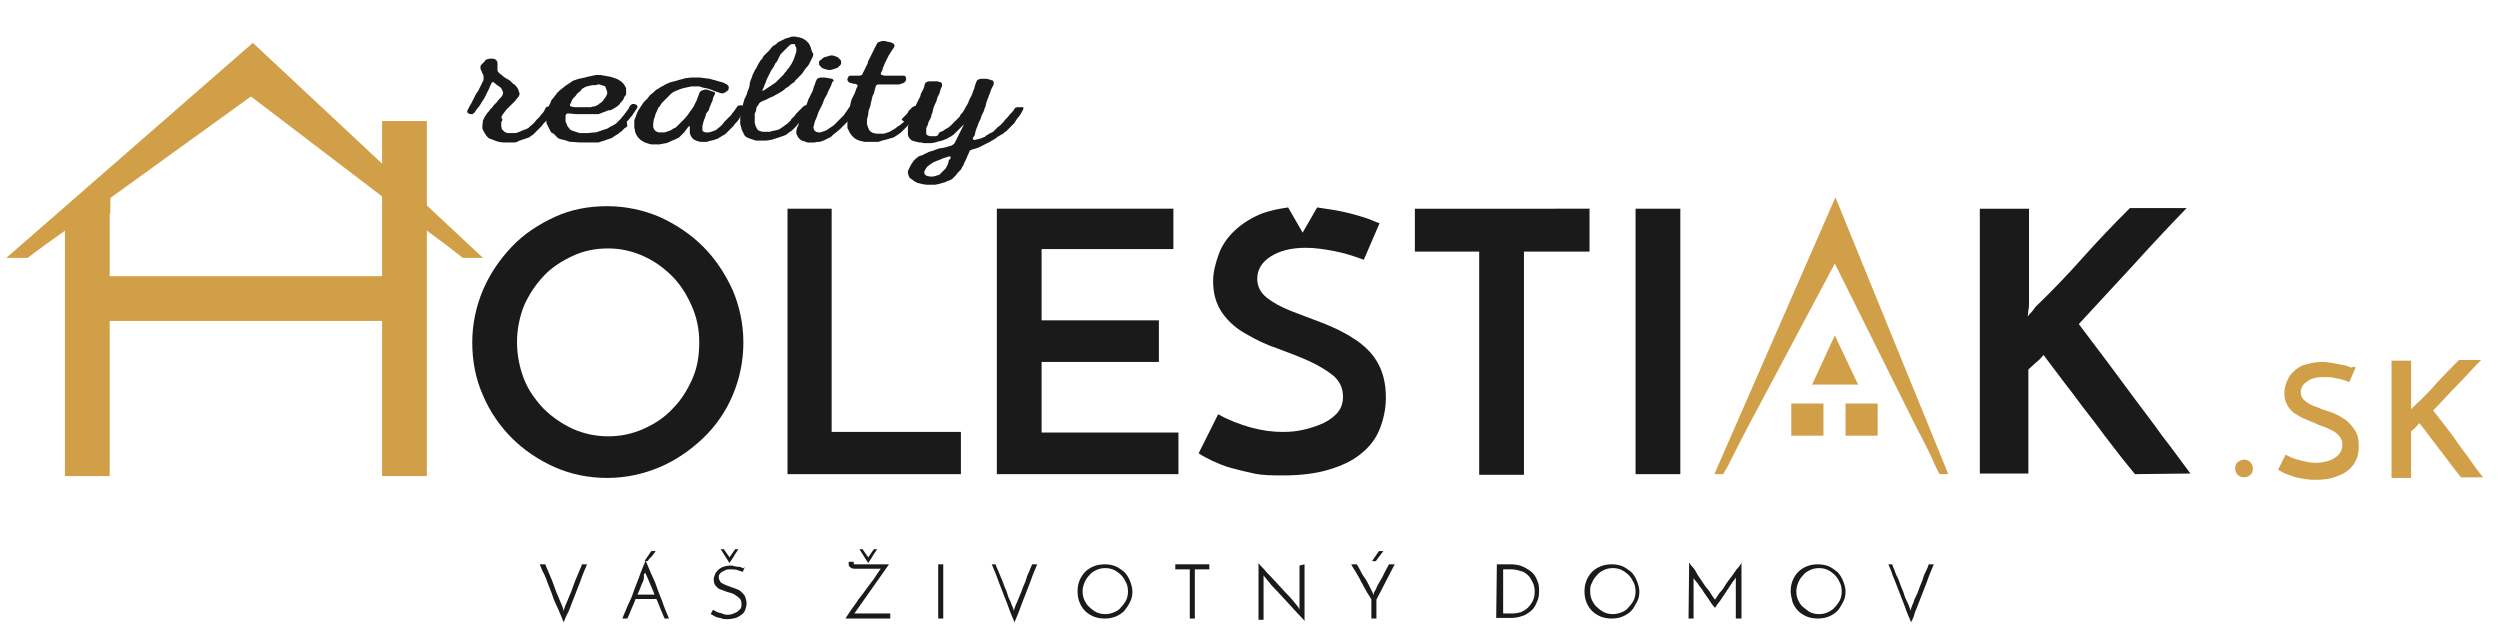 <?xml version="1.0" encoding="utf-8"?>
<!-- Generator: Adobe Illustrator 25.3.1, SVG Export Plug-In . SVG Version: 6.00 Build 0)  -->
<svg version="1.1" id="Layer_1" xmlns="http://www.w3.org/2000/svg" xmlns:xlink="http://www.w3.org/1999/xlink" x="0px" y="0px"
	 viewBox="0 0 396.5 101" style="enable-background:new 0 0 396.5 101;" xml:space="preserve">
<style type="text/css">
	.st0{display:none;}
	.st1{display:inline;fill:#FFFFFF;}
	.st2{fill:#1A1A1A;}
	.st3{fill:#D19F47;}
	.st4{enable-background:new    ;}
</style>
<g>
	<g class="st0">
		<path class="st1" d="M64.7,27.2c-1.1-3.5-0.7-10.5,4.6-8.6c1.4,0.5,3.3,2.4,4.5,0.7c1.1-1.6-0.8-3.6-1.1-5.2
			c-0.2-1-0.2-1.7,0.6-2.3c0.4-0.3,0.7,0.1,1-0.6c0.2-0.4-0.2-0.9-0.3-1.3c-0.3-0.8-0.9-1.5-0.6-2.4c0.3-0.8,1-1,1.8-1.3
			c0.5-0.6-0.2-1.7-0.5-1.3s-1.4,0.9-1.8,1c-0.9,0.3-1,1-0.9,1.9c0.1,0.7,1.3,1.9,1.1,2.6c-0.3,1.1-1.8,0.4-2.4,0.7
			c-2.3,1.1,1,3.6,1.3,4.9c0.7,2.8-3.1-0.6-3.8-0.9c-1.6-0.7-3.6-0.1-4.9,1.1c-1.2,1.2-0.8,4-0.7,5.5C62.7,25.5,65.3,29,64.7,27.2z"
			/>
		<path class="st1" d="M75.7,8.6"/>
	</g>
	<g>
		<g>
			<path class="st2" d="M86.5,89.5c0.1,0.3,0.2,0.6,0.4,1s0.3,0.8,0.5,1.2s0.3,0.8,0.5,1.3s0.3,0.9,0.5,1.3s0.3,0.8,0.5,1.2
				s0.3,0.7,0.4,1l0.1,0.4l0.1-0.4c0.1-0.3,0.2-0.6,0.4-1s0.3-0.8,0.5-1.2s0.3-0.8,0.5-1.3s0.3-0.9,0.5-1.3s0.3-0.8,0.5-1.2
				s0.3-0.7,0.4-1h0.8c-0.1,0.3-0.3,0.7-0.5,1.2s-0.4,1-0.6,1.6s-0.5,1.2-0.7,1.8s-0.5,1.2-0.7,1.8c-0.2,0.6-0.4,1.1-0.7,1.6
				c-0.2,0.5-0.4,0.9-0.5,1.2c-0.1-0.3-0.3-0.7-0.5-1.2s-0.4-1-0.7-1.6s-0.5-1.2-0.7-1.8s-0.5-1.2-0.7-1.8s-0.4-1.1-0.7-1.6
				c-0.2-0.5-0.4-0.9-0.5-1.2H86.5z"/>
			<path class="st2" d="M105.4,98.1c-0.2-0.4-0.3-0.8-0.6-1.4c-0.2-0.5-0.4-1.1-0.7-1.7h-3.3c-0.2,0.6-0.5,1.2-0.7,1.7
				s-0.4,1-0.6,1.4h-0.8c0.1-0.3,0.3-0.7,0.5-1.2s0.4-1,0.7-1.6s0.5-1.2,0.7-1.8c0.2-0.6,0.5-1.2,0.7-1.8s0.4-1.1,0.6-1.6
				s0.4-0.9,0.5-1.2c0.1,0.3,0.3,0.7,0.5,1.2s0.4,1,0.7,1.6s0.5,1.2,0.7,1.8c0.2,0.6,0.5,1.2,0.7,1.8c0.2,0.6,0.4,1.1,0.6,1.6
				s0.4,0.9,0.5,1.2H105.4z M101.8,92.6c-0.2,0.5-0.4,1.1-0.7,1.7h2.7c-0.2-0.6-0.5-1.2-0.7-1.7s-0.4-1-0.6-1.4c0,0,0-0.1-0.1-0.2
				s0-0.2-0.1-0.2c0,0.1,0,0.1-0.1,0.2s0,0.1-0.1,0.2C102.2,91.6,102.1,92.1,101.8,92.6z M102.7,89c0.2-0.3,0.4-0.5,0.7-0.8
				c0.2-0.3,0.4-0.5,0.6-0.8h-0.7l-1.1,1.6C102.2,89,102.7,89,102.7,89z"/>
			<path class="st2" d="M118.1,90l-0.3,0.7c-0.3-0.1-0.6-0.2-0.9-0.3c-0.3-0.1-0.7-0.1-1-0.1s-0.6,0-0.8,0.1s-0.4,0.2-0.6,0.3
				s-0.3,0.3-0.4,0.4s-0.1,0.3-0.1,0.5s0.1,0.4,0.2,0.6s0.3,0.3,0.5,0.4s0.4,0.2,0.7,0.3s0.5,0.2,0.8,0.3c0.3,0.1,0.6,0.2,0.8,0.3
				c0.3,0.1,0.5,0.3,0.7,0.5s0.4,0.4,0.5,0.7c0.1,0.3,0.2,0.6,0.2,1s-0.1,0.7-0.2,1s-0.3,0.6-0.6,0.8c-0.3,0.2-0.6,0.4-0.9,0.5
				c-0.4,0.1-0.8,0.2-1.3,0.2c-0.3,0-0.7,0-0.9-0.1s-0.5-0.1-0.8-0.2s-0.4-0.2-0.6-0.3s-0.3-0.2-0.4-0.2l0.4-0.7
				c0.1,0.1,0.3,0.2,0.5,0.3s0.4,0.2,0.6,0.2c0.2,0.1,0.4,0.1,0.6,0.2s0.4,0.1,0.6,0.1s0.4,0,0.7-0.1s0.5-0.2,0.7-0.3
				s0.4-0.3,0.6-0.5s0.2-0.5,0.2-0.8c0-0.4-0.1-0.7-0.3-0.9s-0.5-0.4-0.8-0.6s-0.7-0.3-1.1-0.4s-0.7-0.3-1.1-0.4s-0.6-0.4-0.8-0.6
				s-0.3-0.6-0.3-1c0-0.3,0.1-0.6,0.2-0.8c0.1-0.3,0.3-0.5,0.5-0.7s0.5-0.4,0.8-0.5s0.7-0.2,1.1-0.2c0.2,0,0.4,0,0.7,0.1
				s0.5,0.1,0.7,0.1s0.4,0.1,0.6,0.2S118,89.9,118.1,90z M114.3,87.1h0.5l0.9,1.3l0.9-1.3h0.5c-0.2,0.4-0.5,0.7-0.7,1.1
				s-0.5,0.7-0.7,1.1L114.3,87.1z"/>
			<path class="st2" d="M135.6,89.5h5.4l-5.5,7.8h5.7v0.8h-7.1c0.2-0.3,0.4-0.7,0.7-1.1s0.6-0.9,1-1.4c0.3-0.5,0.7-1,1.1-1.5
				s0.7-1,1.1-1.5s0.7-0.9,1-1.4c0.3-0.4,0.5-0.8,0.7-1h-4.2c-0.3,0-0.5-0.1-0.6-0.2c-0.2-0.1-0.3-0.3-0.3-0.5v-0.4h0.8v0.2
				c0,0.1,0,0.2,0.1,0.2C135.4,89.5,135.5,89.5,135.6,89.5z M136.3,87.1h0.5l0.9,1.3l0.9-1.3h0.5c-0.2,0.4-0.5,0.7-0.7,1.1
				s-0.5,0.7-0.7,1.1L136.3,87.1z"/>
			<path class="st2" d="M148.8,89.5h0.8v8.6h-0.8V89.5z"/>
			<path class="st2" d="M157.9,89.5c0.1,0.3,0.2,0.6,0.4,1s0.3,0.8,0.5,1.2s0.3,0.8,0.5,1.3c0.2,0.4,0.4,0.9,0.5,1.3
				s0.3,0.8,0.5,1.2c0.1,0.4,0.3,0.7,0.4,1l0.1,0.4l0.1-0.4c0.1-0.3,0.2-0.6,0.4-1s0.3-0.8,0.5-1.2s0.3-0.8,0.5-1.3
				c0.2-0.4,0.4-0.9,0.5-1.3s0.3-0.8,0.5-1.2c0.1-0.4,0.3-0.7,0.4-1h0.8c-0.1,0.3-0.3,0.7-0.5,1.2s-0.4,1-0.6,1.6s-0.5,1.2-0.7,1.8
				s-0.5,1.2-0.7,1.8c-0.2,0.6-0.4,1.1-0.6,1.6s-0.4,0.9-0.5,1.2c-0.1-0.3-0.3-0.7-0.5-1.2s-0.4-1-0.6-1.6s-0.5-1.2-0.7-1.8
				s-0.5-1.2-0.7-1.8s-0.4-1.1-0.6-1.6s-0.4-0.9-0.5-1.2H157.9z"/>
			<path class="st2" d="M170.9,93.8c0-0.6,0.1-1.2,0.3-1.7s0.5-1,0.9-1.4s0.9-0.7,1.4-0.9c0.5-0.2,1.1-0.3,1.7-0.3
				c0.6,0,1.2,0.1,1.7,0.3c0.5,0.2,1,0.6,1.4,0.9c0.4,0.4,0.7,0.9,0.9,1.4s0.4,1.1,0.4,1.7s-0.1,1.2-0.4,1.7c-0.2,0.5-0.6,1-0.9,1.4
				c-0.4,0.4-0.9,0.7-1.4,0.9s-1.1,0.3-1.7,0.3c-0.6,0-1.2-0.1-1.7-0.3c-0.5-0.2-1-0.5-1.4-0.9s-0.7-0.9-0.9-1.4
				S170.9,94.4,170.9,93.8z M171.7,93.8c0,0.5,0.1,1,0.3,1.4s0.4,0.8,0.8,1.1c0.3,0.3,0.7,0.6,1.1,0.8c0.4,0.2,0.9,0.3,1.4,0.3
				s0.9-0.1,1.4-0.3s0.8-0.4,1.1-0.8c0.3-0.3,0.6-0.7,0.8-1.1s0.3-0.9,0.3-1.4s-0.1-1-0.3-1.4s-0.4-0.8-0.8-1.2
				c-0.3-0.3-0.7-0.6-1.1-0.8c-0.4-0.2-0.9-0.3-1.4-0.3s-1,0.1-1.4,0.3s-0.8,0.4-1.1,0.8c-0.3,0.3-0.6,0.7-0.8,1.2
				S171.7,93.3,171.7,93.8z"/>
			<path class="st2" d="M191.8,89.5v0.8h-2.3v7.8h-0.8v-7.8h-2.3v-0.8H191.8z"/>
			<path class="st2" d="M206.9,89.5v9c-0.2-0.3-0.5-0.6-0.9-1s-0.7-0.8-1.1-1.2c-0.4-0.4-0.8-0.9-1.2-1.3s-0.8-0.9-1.2-1.3
				s-0.8-0.8-1.1-1.2s-0.6-0.7-0.8-1l-0.1-0.1c0,0-0.1-0.1-0.1-0.2v0.4v6.7h-0.8v-9c0.2,0.3,0.5,0.6,0.9,1c0.3,0.4,0.7,0.8,1.1,1.2
				c0.4,0.4,0.8,0.9,1.2,1.3s0.8,0.9,1.2,1.3s0.8,0.8,1.1,1.2s0.6,0.7,0.8,1c0,0,0.1,0.1,0.1,0.2c0.1,0.1,0.1,0.1,0.1,0.2v-0.4v-6.6
				L206.9,89.5L206.9,89.5z"/>
			<path class="st2" d="M218.3,95.1v3h-0.8v-3c-0.1-0.2-0.2-0.4-0.4-0.7s-0.4-0.6-0.6-1c-0.2-0.4-0.4-0.7-0.6-1.1s-0.4-0.8-0.6-1.1
				c-0.2-0.4-0.4-0.7-0.6-1s-0.3-0.5-0.4-0.7h0.9c0.1,0.2,0.3,0.5,0.5,0.9s0.4,0.8,0.7,1.2s0.5,0.8,0.7,1.2s0.4,0.8,0.6,1.2l0.1,0.4
				l0.1-0.4c0.2-0.3,0.4-0.7,0.6-1.2c0.2-0.4,0.5-0.8,0.7-1.2s0.4-0.8,0.6-1.2c0.2-0.4,0.4-0.7,0.5-0.9h0.9L218.3,95.1z M217.6,89
				l1.1-1.6h0.7c-0.2,0.3-0.4,0.5-0.6,0.8s-0.4,0.5-0.6,0.8C218.2,89,217.6,89,217.6,89z"/>
			<path class="st2" d="M237.4,89.5h2c0.9,0,1.6,0.1,2.2,0.4c0.6,0.3,1.1,0.6,1.5,1s0.6,0.9,0.8,1.4s0.2,1,0.2,1.5
				c0,0.7-0.1,1.2-0.4,1.8c-0.2,0.5-0.5,1-0.9,1.3s-0.9,0.7-1.4,0.8c-0.5,0.2-1.1,0.3-1.7,0.3h-2.4L237.4,89.5L237.4,89.5z
				 M239.8,97.3c0.5,0,1-0.1,1.4-0.2c0.4-0.2,0.8-0.4,1.1-0.7c0.3-0.3,0.6-0.7,0.8-1.1s0.3-0.9,0.3-1.5c0-0.5-0.1-1-0.3-1.4
				s-0.4-0.8-0.7-1.1s-0.7-0.6-1.1-0.7s-0.9-0.3-1.5-0.3h-1.4v7C238.2,97.3,239.8,97.3,239.8,97.3z"/>
			<path class="st2" d="M251.3,93.8c0-0.6,0.1-1.2,0.3-1.7s0.5-1,0.9-1.4s0.9-0.7,1.4-0.9c0.5-0.2,1.1-0.3,1.7-0.3s1.2,0.1,1.7,0.3
				c0.5,0.2,1,0.6,1.4,0.9c0.4,0.4,0.7,0.9,0.9,1.4s0.4,1.1,0.4,1.7s-0.1,1.2-0.4,1.7s-0.5,1-0.9,1.4s-0.9,0.7-1.4,0.9
				s-1.1,0.3-1.7,0.3c-0.6,0-1.2-0.1-1.7-0.3c-0.5-0.2-1-0.5-1.4-0.9s-0.7-0.9-0.9-1.4C251.4,95,251.3,94.4,251.3,93.8z M252.2,93.8
				c0,0.5,0.1,1,0.3,1.4s0.4,0.8,0.8,1.1c0.3,0.3,0.7,0.6,1.1,0.8c0.4,0.2,0.9,0.3,1.4,0.3c0.5,0,0.9-0.1,1.4-0.3s0.8-0.4,1.1-0.8
				c0.3-0.3,0.6-0.7,0.8-1.1s0.3-0.9,0.3-1.4s-0.1-1-0.3-1.4s-0.4-0.8-0.8-1.2c-0.3-0.3-0.7-0.6-1.1-0.8c-0.4-0.2-0.9-0.3-1.4-0.3
				s-1,0.1-1.4,0.3s-0.8,0.4-1.1,0.8c-0.3,0.3-0.6,0.7-0.8,1.2C252.2,92.9,252.2,93.3,252.2,93.8z"/>
			<path class="st2" d="M267.9,89.2c0.1,0.2,0.3,0.5,0.6,0.8s0.5,0.7,0.7,1.1c0.3,0.4,0.5,0.8,0.8,1.2s0.5,0.8,0.8,1.1
				s0.5,0.7,0.7,1s0.4,0.6,0.5,0.7c0.1-0.1,0.2-0.3,0.4-0.6s0.4-0.6,0.7-0.9s0.5-0.8,0.8-1.2s0.6-0.8,0.9-1.2s0.5-0.8,0.8-1.1
				s0.5-0.6,0.6-0.9v8.9h-0.9V92c0-0.1,0-0.2,0-0.2v-0.2c-0.1,0.2-0.3,0.4-0.5,0.7c-0.2,0.3-0.4,0.6-0.6,0.9s-0.4,0.6-0.6,0.9
				s-0.4,0.6-0.6,0.9s-0.4,0.6-0.6,0.8c-0.2,0.3-0.3,0.5-0.4,0.6c-0.1-0.1-0.3-0.3-0.5-0.6c-0.2-0.3-0.4-0.6-0.6-0.9s-0.5-0.7-0.7-1
				c-0.2-0.4-0.5-0.7-0.7-1s-0.4-0.6-0.6-0.8s-0.3-0.4-0.3-0.5c0,0.1,0,0.1,0,0.2s0,0.2,0,0.2v6.1h-0.8L267.9,89.2L267.9,89.2z"/>
			<path class="st2" d="M284,93.8c0-0.6,0.1-1.2,0.3-1.7s0.5-1,0.9-1.4s0.9-0.7,1.4-0.9c0.5-0.2,1.1-0.3,1.7-0.3s1.2,0.1,1.7,0.3
				c0.5,0.2,1,0.6,1.4,0.9c0.4,0.4,0.7,0.9,0.9,1.4s0.4,1.1,0.4,1.7s-0.1,1.2-0.4,1.7s-0.5,1-0.9,1.4s-0.9,0.7-1.4,0.9
				s-1.1,0.3-1.7,0.3s-1.2-0.1-1.7-0.3c-0.5-0.2-1-0.5-1.4-0.9s-0.7-0.9-0.9-1.4C284.2,95,284,94.4,284,93.8z M284.9,93.8
				c0,0.5,0.1,1,0.3,1.4s0.4,0.8,0.8,1.1s0.7,0.6,1.1,0.8c0.4,0.2,0.9,0.3,1.4,0.3s1-0.1,1.4-0.3s0.8-0.4,1.1-0.8
				c0.3-0.3,0.6-0.7,0.8-1.1s0.3-0.9,0.3-1.4s-0.1-1-0.3-1.4s-0.4-0.8-0.8-1.2c-0.3-0.3-0.7-0.6-1.1-0.8c-0.4-0.2-0.9-0.3-1.4-0.3
				s-1,0.1-1.4,0.3c-0.4,0.2-0.8,0.4-1.1,0.8c-0.3,0.3-0.6,0.7-0.8,1.2S284.9,93.3,284.9,93.8z"/>
			<path class="st2" d="M300.1,89.5c0.1,0.3,0.2,0.6,0.4,1c0.1,0.4,0.3,0.8,0.5,1.2s0.3,0.8,0.5,1.3s0.4,0.9,0.5,1.3
				s0.3,0.8,0.5,1.2s0.3,0.7,0.4,1l0.1,0.4l0.1-0.4c0.1-0.3,0.2-0.6,0.4-1c0.1-0.4,0.3-0.8,0.5-1.2s0.3-0.8,0.5-1.3s0.4-0.9,0.5-1.3
				s0.3-0.8,0.5-1.2s0.3-0.7,0.4-1h0.8c-0.1,0.3-0.3,0.7-0.5,1.2s-0.4,1-0.6,1.6s-0.5,1.2-0.7,1.8s-0.5,1.2-0.7,1.8
				c-0.2,0.6-0.5,1.1-0.6,1.6s-0.4,0.9-0.5,1.2c-0.1-0.3-0.3-0.7-0.5-1.2s-0.4-1-0.6-1.6s-0.5-1.2-0.7-1.8s-0.5-1.2-0.7-1.8
				s-0.5-1.1-0.6-1.6c-0.2-0.5-0.4-0.9-0.5-1.2H300.1z"/>
		</g>
		<g>
			<g>
				<g>
					<path class="st2" d="M76.5,11.6l-0.3-0.7v-0.2v-0.2l0.1-0.2l0.2-0.2l0.2-0.2l0.2-0.2L77,9.5l0.3-0.1l0.3-0.1h0.3h0.3l0.3,0.1
						l0.2,0.1l0.1,0.2l0.1,0.2v0.7l0,0.4v0.2l0.1,0.2l0.2,0.2l0.2,0.2l0.2,0.1l0.2,0.2l0.4,0.3l0.2,0.1l0.5,0.3l0.2,0.2l0.1,0.1
						l0.2,0.2l0.2,0.1l0.2,0.2l0.3,0.4l0.1,0.2l0.1,0.3l0.1,0.3V15l-0.1,0.2l-0.1,0.2L82,15.6L81.7,16l-0.2,0.2l-0.2,0.2l-0.2,0.2
						l-0.2,0.2L80.7,17l-0.2,0.2l-0.2,0.2l-0.6,0.8l-0.1,0.2l-0.1,0.2l0.2,0.4l-0.1,0.2l-0.1,0.2v0.2V20l0.1,0.5l0.2,0.2l0.2,0.2
						l0.2,0.1l0.3,0.1h0.3h0.7h0.3l0.3-0.1l0.3-0.1l0.2-0.1l0.5-0.2l0.3-0.1l0.2-0.1l0.2-0.1l0.2-0.2l0.6-0.5l0.5-0.6l0.2-0.2
						l0.2-0.2l0.2-0.2l0.1-0.2L86,18l0.1-0.1l0.2-0.3l0.1-0.2l0.1-0.2l0.1-0.2l0.3-0.1l0.5,0.1l0.6,0v0.3l-0.1,0.2l-0.3,0.4
						l-0.1,0.2l-0.2,0.2L87,18.7l-0.3,0.4l-0.2,0.2l-0.1,0.1l-0.2,0.2L85.9,20l-0.4,0.4l-0.3,0.3L84.9,21l-0.4,0.4l-0.2,0.1
						l-0.4,0.3l-0.3,0.1L83.3,22l-0.6,0.2l-0.3,0.1L82,22.5l-0.3,0.1h-0.3h-0.3h-0.8h-0.5l-0.7-0.1l-0.3-0.1l-0.3-0.1L78,22.1
						L77.7,22l-0.2-0.1l-0.2-0.2l-0.2-0.2L77,21.3L76.8,21l-0.1-0.2l-0.1-0.2l-0.1-0.2v-0.2V20l0.1-0.9l0.1-0.2l0.1-0.2l0.1-0.2
						l0.2-0.3l0.2-0.3l0.2-0.2l0.2-0.3l0.2-0.2l0.2-0.2l0.2-0.3l0.3-0.3l0.2-0.2l0.3-0.4l0.4-0.4l0.2-0.3l0.1-0.4l-0.1-0.3L79.5,14
						l-0.2-0.2l-0.6-0.4l-0.2-0.2L78.2,13L78,13.1l-0.1,0.2l-0.1,0.2l-0.1,0.2L77.6,14l-0.1,0.2l-0.1,0.2L77.1,15L77,15.2l-0.1,0.2
						l-0.1,0.2l-0.2,0.3l-0.2,0.3l-0.1,0.2l-0.2,0.3L75.9,17l-0.2,0.2l-0.2,0.3l-0.2,0.3L75.1,18l-0.2,0.1h-0.3L74.3,18l-0.2-0.2
						v-0.2l0.1-0.2l0.1-0.2l0.1-0.2l0.1-0.2l0.3-0.5l0.1-0.2l0.1-0.2l0.1-0.2l0.1-0.2l0.1-0.2l0.1-0.2l0.1-0.2l0.3-0.4l0.1-0.2
						l0.1-0.2l0.1-0.2l0.1-0.2l0.1-0.2l0.1-0.2l0.1-0.2l0.1-0.2l0.1-0.2v-0.2l0-0.5L76.5,11.6z"/>
					<path class="st2" d="M98.3,16.5l-0.2,0.2L97.7,17l-0.5,0.3L97,17.4l-0.3,0.1h-0.2l-0.3,0.1L96,17.7l-0.3,0.1L95.2,18l-0.3,0.1
						h-0.3h-0.3h-0.4h-0.4h-0.3h-0.3h-0.6h-0.6h-0.3L90.2,18H90l-0.2,0.1l-0.1,0.2v0.2v0.2v0.4v0.2l0.1,0.2L90,20l0.3,0.4l0.2,0.2
						l0.2,0.1l0.6,0.2l0.3,0.1l0.3,0.1h0.2h0.3h0.3H93h0.3l0.9-0.1h0.3l0.3-0.1l0.3-0.1l0.6-0.2l0.6-0.2l0.5-0.3L97,20l0.2-0.1
						l0.5-0.3l0.4-0.4l0.2-0.2l0.2-0.2l0.3-0.4l0.2-0.2l0.1-0.2l0.2-0.2l0.1-0.2l0.2-0.2l0.1-0.2l0.1-0.2l0.1-0.2l0.2-0.2l0.2-0.1
						h0.3l0.3,0.1l0.2,0.2V17l-0.1,0.2l-0.2,0.3l-0.2,0.3l-0.2,0.3l-0.2,0.3l-0.2,0.2L99.7,19l-0.1,0.1l-0.2,0.2l0.1,0.7l-0.2,0.2
						l-0.2,0.1l-0.2,0.2l-0.2,0.2l-0.1,0.1L98.3,21l-0.2,0.2l-0.5,0.3l-0.3,0.2L97,21.9l-0.6,0.2l-0.9,0.3l-0.3,0.1l-0.3,0.1h-0.5
						l-0.4,0h-0.8h-0.5h-0.4H92l-1.3-0.1h-0.3l-0.3-0.1l-0.3-0.1l-0.3-0.1L89,22.1L88.7,22l-0.2-0.1l-0.2-0.2l-0.1-0.1L88,21.4
						l-0.2-0.2L87.4,21l-0.1-0.2l-0.1-0.2l-0.1-0.2L87,20.2L86.9,20l-0.1-0.2l-0.1-0.2l-0.1-0.7v-0.5v-0.2V18l0.2-0.7l0.1-0.2
						l0.1-0.2l0.1-0.2l0.1-0.2l0.1-0.2l0.1-0.3l0.2-0.3l0.2-0.2l0.2-0.3l0.2-0.2l0.1-0.2l0.2-0.2l0.2-0.2l0.5-0.4l0.5-0.4l0.3-0.2
						l0.3-0.2l0.3-0.2l0.3-0.2l0.3-0.1l0.3-0.1l0.3-0.1l0.5-0.1l0.8-0.2L94,12l0.5-0.1h0.8l0.5,0.1l0.6,0.1l0.5,0.1l0.3,0.1l0.3,0.1
						l0.3,0.1l0.2,0.1l0.5,0.3l0.2,0.2l0.2,0.2l0.2,0.3l0.1,0.2l0.1,0.2v0.2v0.3v0.3V15L99,15.4l-0.1,0.3L98.7,16l-0.1,0.1l-0.2,0.2
						L98.3,16.5z M94,13.5l-0.5,0.1l-0.4,0.1l-0.3,0.1l-0.5,0.3L92,14.5l-0.3,0.2l-0.2,0.2l-0.2,0.3l-0.2,0.2l-0.2,0.2l-0.2,0.3
						l-0.1,0.3l-0.1,0.2l-0.1,0.2v0.2l0.2,0.1l0.5,0.1h0.7h0.3h1h0.3h0.3l0.3-0.1h0.2l0.3-0.1l0.2-0.1l0.2-0.1l0.2-0.2l0.2-0.1
						l0.2-0.2l0.2-0.2l0.1-0.2l0.2-0.2l0.2-0.4l0.1-0.2v-0.2v-0.2l-0.1-0.2L96,13.7l-0.3-0.1l-0.3-0.1l-0.3-0.1h-0.3l-0.3,0.1
						L94,13.5z"/>
					<path class="st2" d="M118,17.8l-0.1,0.1l-0.2,0.2l-0.2,0.2l-0.1,0.2l-0.1,0.2l-0.1,0.2l-0.3,0.4l-0.2,0.2l-0.2,0.2l-0.1,0.2
						l-0.2,0.2l-0.2,0.2l-0.2,0.2l-0.2,0.2l-0.4,0.4l-0.2,0.2l-0.2,0.1l-1,0.6l-0.3,0.1l-0.3,0.1l-0.4,0.1l-0.4,0.1l-0.3,0.1h-0.3
						h-0.3h-0.4l-0.4-0.1l-0.3-0.1l-0.2-0.1l-0.2-0.1l-0.2-0.2l-0.2-0.3l-0.1-0.2l-0.1-0.3v-0.3v-0.2v-0.3V20h-0.1l-0.2,0.2
						l-0.3,0.4l-0.3,0.4l-0.2,0.2l-0.2,0.2l-0.2,0.2l-0.2,0.2l-0.2,0.1l-0.2,0.1l-0.2,0.1l-0.2,0.1l-0.3,0.1l-0.4,0.2l-0.5,0.2
						l-0.6,0.1l-0.5,0.1H104h-0.3h-0.4l-0.4-0.1l-0.3-0.1l-0.3-0.1l-0.2-0.1l-0.5-0.3l-0.2-0.2l-0.2-0.2l-0.2-0.3l-0.2-0.4l-0.1-0.3
						v-0.2l-0.1-0.3v-0.4v-0.3v-0.2v-0.3l0.1-0.3l0.1-0.2l0.1-0.3L101,18l0.1-0.2l0.1-0.2l0.1-0.2l0.8-1.2l0.2-0.2l0.2-0.2l0.2-0.2
						l0.3-0.4l0.2-0.2l0.5-0.4l0.1-0.1l0.2-0.2l0.5-0.3l0.3-0.2l0.4-0.2l0.5-0.3l0.3-0.1l0.2-0.1l0.3-0.1l0.4-0.1l0.4-0.1l0.3-0.1
						l0.4-0.1l0.4-0.1l0.3-0.1l0.9-0.1h0.3h0.4h0.7l0.8,0.1l0.8,0.1l0.3,0.1l0.4,0.1l1.4,0.4l0.2,0.1l0.2,0.1l0.2,0.1l0.2,0.2
						l0.1,0.3l-0.1,0.4l-0.4,0.3l-0.4,0.2h-0.3l-0.3-0.1l-0.3-0.1l-0.3-0.1l-0.3-0.1l-0.2-0.1l-0.3-0.1l-0.3-0.1l-0.3-0.1l-0.6-0.1
						l-0.3-0.1l-0.3-0.1h-0.7H110h-0.3l-0.5,0.1l-0.9,0.2l-0.3,0.1l-0.3,0.1l-0.2,0.1l-0.3,0.1l-0.2,0.1l-0.2,0.1l-0.3,0.2l-0.1,0.1
						l-0.2,0.2l-0.2,0.2l-0.2,0.2l-0.4,0.4l-0.2,0.2l-0.2,0.2l-0.4,0.6l-0.2,0.2l-0.2,0.5l-0.1,0.2L104,18l-0.2,0.7l-0.1,0.2
						l-0.1,0.7V20v0.2l0.1,0.2l0.1,0.2l0.2,0.2l0.2,0.1l0.3,0.1h0.4h0.5l0.3-0.1l0.6-0.2l0.5-0.3l0.2-0.1l0.2-0.1l0.2-0.2l0.2-0.2
						l0.2-0.2l0.2-0.2l0.4-0.4l0.2-0.2l0.5-0.6l0.2-0.3l0.2-0.3l0.1-0.1l0.4-0.6l0.1-0.2l0.1-0.2l0.1-0.2l0.1-0.2l0.1-0.2l0.1-0.3
						l0.2-0.5l0.1-0.3l0.1-0.2l0.2-0.2l0.3-0.1l0.3-0.1h0.3l0.3,0.1l0.6,0.2l0.3,0.1l0.1,0.1v0.2l-0.1,0.2l-0.1,0.2l-0.1,0.2L113,16
						l-0.1,0.2l-0.1,0.2l-0.2,0.5l-0.1,0.2v0.1l-0.1,0.3L112,18l-0.1,0.4l-0.1,0.3l-0.1,0.2l-0.1,0.3l-0.1,0.4l-0.1,0.4v0.4v0.3
						l0.2,0.2l0.3,0.1h0.5l0.4-0.1l0.3-0.1l0.5-0.2l0.2-0.2l0.4-0.3l0.4-0.4l0.3-0.4l0.2-0.2l0.2-0.2l0.1-0.1l0.6-0.6l0.1-0.2
						l0.2-0.2l0.7-1l0.3-0.1h0.4l0.3,0.2v0.2l-0.1,0.2L118,17.8z"/>
					<path class="st2" d="M128.1,10.5l-0.2,0.2l-0.3,0.4l-0.2,0.3l-0.2,0.3l-0.2,0.2l-0.2,0.2l-0.2,0.2l-0.2,0.2l-0.1,0.1l-0.2,0.2
						L126,13l-0.3,0.2l-0.3,0.2l-0.1,0.1l-0.2,0.2l-0.5,0.3l-0.2,0.2l-0.4,0.3l-0.2,0.1l-0.3,0.2l-0.4,0.2l-0.5,0.3l-0.3,0.1
						l-0.8,0.4l-0.2,0.1L121,16l-0.4,0.2l-0.2,0.2l-0.1,0.2L120,17l-0.1,0.5v0.1l-0.1,0.2l-0.1,0.2v0.2v0.5V19v0.5l0.1,0.3v0.1
						l0.1,0.2l0.1,0.2l0.1,0.2l0.2,0.2l0.3,0.1l0.3,0.1h0.3h0.6h0.3l0.3-0.1l0.5-0.1l0.4-0.1l0.3-0.1l0.3-0.2l0.3-0.2l0.4-0.3
						l0.3-0.2l0.2-0.2l0.1-0.1l0.2-0.2l0.1-0.2l0.2-0.2l0.1-0.1l0.2-0.2l0.3-0.4l0.2-0.2l0.2-0.2l0.2-0.2l0.2-0.2l0.3-0.3l0.3-0.2
						h0.5l0.3,0.2v0.2l-0.1,0.2l-0.1,0.2l-0.2,0.2l-0.1,0.2l-0.1,0.2l-0.1,0.2l-0.2,0.2l-0.1,0.2l-0.2,0.2l-0.2,0.2l-0.1,0.1
						l-0.2,0.2l-0.2,0.2l-0.3,0.4l-0.2,0.2l-0.1,0.1l-0.2,0.2l-0.2,0.2l-0.3,0.2l-0.3,0.2l-0.2,0.2l-0.2,0.1l-0.2,0.1l-0.3,0.1
						l-0.3,0.1l-0.3,0.1l-0.3,0.1l-0.3,0.1l-0.3,0.1l-0.4,0.1l-0.7,0.1h-0.4h-0.4h-0.2h-0.3h-0.3l-0.3-0.1l-0.3-0.1L119,22l-0.3-0.1
						l-0.2-0.1l-0.2-0.1l-0.2-0.2l-0.1-0.2l-0.1-0.2l-0.1-0.2l-0.1-0.2l-0.1-0.2v-0.2l-0.1-0.2V20l-0.1-0.3v-0.2v-0.2v-0.2v-0.2
						v-0.1v-0.3l0.1-0.5v-0.3v-0.2l0.1-0.2l0.1-0.2l0.2-0.8L118,16l0.1-0.4l0.1-0.1l0.1-0.3l0.1-0.1l0.1-0.4l0.1-0.3l0.1-0.2
						l0.1-0.3l0.1-0.4v-0.2l0.1-0.4l0.1-0.3l0.1-0.2l0.1-0.3l0.1-0.3l0.1-0.2l0.3-0.6l0.1-0.1l0.2-0.4l0.2-0.4l0.2-0.3l0.1-0.2
						l0.1-0.1l0.2-0.2l0.2-0.4l0.2-0.2l0.2-0.2l0.2-0.2L122,8l0.4-0.5l0.2-0.2l0.5-0.3l0.1-0.1l0.2-0.2l0.2-0.1l0.6-0.3l0.4-0.2
						L125,6l0.3-0.1l0.3-0.1h0.6l0.3,0.1h0.2L127,6l0.3,0.1l0.5,0.3l0.2,0.2l0.2,0.2l0.2,0.3l0.1,0.2l0.1,0.3l0.1,0.3V8l0.3,0.6
						L128.9,9l-0.1,0.2l-0.1,0.2l-0.3,0.6l-0.1,0.2L128.1,10.5z M122.3,11.2l-0.5,1l-0.1,0.2l-0.1,0.2l-0.1,0.3l-0.2,0.5l-0.1,0.2
						v0.1l-0.1,0.2l-0.1,0.2l-0.1,0.2l0.1,0.1l0.2-0.1l0.3-0.2l1.5-1l0.2-0.2l0.2-0.2l0.2-0.2l0.1-0.1l0.2-0.2l0.2-0.2l0.2-0.2
						l0.2-0.3l0.2-0.2l0.1-0.2l0.2-0.2l0.3-0.4l0.1-0.2l0.1-0.1l0.1-0.2l0.1-0.2l0.1-0.2l0.1-0.2l0.1-0.3l0.1-0.3l0.1-0.3l0.1-0.3V8
						V7.8V7.6l-0.1-0.2l-0.1-0.2l0-0.2h-0.2h-0.4l-0.3,0.2L125,7.4l-0.2,0.2l-0.2,0.2L124.4,8L124,8.4l-0.2,0.2l-0.1,0.2L123.6,9
						l-0.1,0.2l-0.1,0.2l-0.1,0.2l-0.1,0.2L123,10l-0.2,0.4l-0.1,0.2L122.3,11.2z"/>
					<path class="st2" d="M135.9,17.1v0.3l-0.1,0.2l-0.3,0.4l-0.3,0.4l-0.2,0.2l-0.1,0.2l-0.2,0.2l-0.1,0.1l-0.2,0.2l-0.2,0.2
						l-0.2,0.2l-0.2,0.2l-0.2,0.2l-0.4,0.4l-0.6,0.5l-0.4,0.3l-0.2,0.2l-0.2,0.2l-0.2,0.1l-0.8,0.4l-0.2,0.1l-0.3,0.1l-0.3,0.1h-0.3
						l-0.6,0.1h-0.6h-0.4l-0.3-0.1l-0.3-0.1l-0.3-0.1l-0.2-0.1l-0.2-0.2l-0.2-0.2l-0.1-0.2l-0.1-0.2l-0.1-0.2V21v-0.2l0.1-0.5
						l0.1-0.2l0.1-0.2l0.1-0.5l0.1-0.2l0.1-0.2l0.1-0.2l0.1-0.2l0.3-0.7v-0.2l0.1-0.2l0.1-0.2l0.1-0.2l0.1-0.2l0.2-0.5l0.1-0.3
						l0.1-0.3l0.2-0.4l0.1-0.2l0.1-0.2l0.1-0.2l0.1-0.2l0.1-0.2l0.2-0.7l0.1-0.2l0.1-0.3l0.1-0.3l0.1-0.2l0.1-0.2l0.2-0.1l0.3-0.1
						h0.3h0.4l0.6,0.1l0.6,0.1l0.2,0.2v0.2L132,13l-0.1,0.3l-0.1,0.3l-0.2,0.4l-0.1,0.2l-0.1,0.2l-0.1,0.2l-0.1,0.3l-0.4,0.7
						l-0.1,0.2l-0.1,0.3l-0.2,0.5l-0.1,0.2l-0.1,0.2l-0.1,0.2l-0.2,0.4l-0.1,0.2l-0.2,0.6l-0.2,0.5l-0.1,0.2l-0.1,0.3l-0.1,0.4
						l-0.1,0.4l0.1,0.4l0.3,0.3l0.4,0.1h0.3l0.3-0.1l0.3-0.1l0.3-0.1l1.2-0.8l0.2-0.2l0.2-0.2l0.2-0.2l0.4-0.4l0.2-0.2l0.1-0.1
						l0.2-0.2l0.2-0.2L134,18l0.3-0.4l0.4-0.6l0.2-0.2l0.3-0.1h0.5L135.9,17.1z M130.2,9.5l0.2-0.2l0.3-0.2L131,9l0.4-0.1l0.3-0.1
						h0.4l0.3,0.1l0.3,0.1l0.2,0.1l0.2,0.2l0.2,0.2l0.1,0.2v0.2v0.2l-0.1,0.2l-0.2,0.2l-0.2,0.2l-0.2,0.1l-0.3,0.1l-0.3,0.1
						l-0.4,0.1h-0.3L131,11l-0.6-0.2l-0.2-0.2l-0.2-0.2l-0.1-0.2V10V9.8l0.1-0.2L130.2,9.5z"/>
					<path class="st2" d="M145.9,17v0.3l-0.1,0.2l-0.4,0.5l-0.1,0.2l-0.1,0.2l-0.4,0.4l-0.1,0.2l-0.2,0.2l-0.3,0.4l-0.1,0.2
						l-0.2,0.2l-0.4,0.4l-0.2,0.2l-0.2,0.2l-0.2,0.2l-0.7,0.5l-0.5,0.3L141,22l-0.3,0.1l-0.4,0.1l-0.4,0.1l-0.3,0.1l-0.3,0.1H139
						h-0.3h-1h-0.3h-0.3l-0.4-0.1l-0.4-0.1l-0.3-0.1l-0.5-0.3l-0.2-0.2l-0.2-0.2l-0.3-0.4l-0.1-0.2l-0.1-0.2l-0.1-0.2l-0.1-0.2v-0.2
						v-0.2v-0.2v-0.2v-0.2l0.1-0.7v-0.2l0.2-1.1l0.1-0.2v-0.2l0.1-0.5L135,16l0.1-0.3l0.1-0.2l0.1-0.2l0.1-0.2l0.1-0.2l0.1-0.2
						l0.1-0.3l0.1-0.3l0.2-0.4v-0.2l-0.1-0.1l-0.2-0.1h-0.3l-0.3-0.1l-0.4-0.1l-0.2-0.2l-0.1-0.2v-0.2l0.1-0.2l0.1-0.2l0.2-0.1h0.5
						h0.5h0.5l0.4-0.1l0.1-0.2l0.1-0.2l0.1-0.2l0.1-0.2l0.1-0.2l0.1-0.2l0.1-0.2l0.2-0.4l0.1-0.4l0.1-0.2l0.1-0.2l0.2-0.4l0.1-0.2
						l0.1-0.2l0.1-0.2l0.1-0.2l0.1-0.2l0.1-0.2l0.1-0.2l0.1-0.2l0.1-0.2l0.1-0.2l0.2-0.2l0.3-0.1l0.3-0.1h0.4l0.4,0.1l0.5,0.1
						l0.3,0.1l0.3,0.2l0.1,0.3l-0.1,0.2l-0.2,0.3l-0.2,0.3l-0.2,0.3l-0.1,0.2L141,8.7l-0.1,0.2l-0.4,0.8l-0.1,0.2l-0.1,0.2l-0.1,0.3
						l-0.2,0.4l0,0.2l-0.1,0.2l-0.1,0.2l-0.1,0.2v0.2l0.2,0.1l0.4,0.1h0.4h0.6h0.5h1.1h0.5l0.2,0.1l0.1,0.3v0.3l-0.1,0.2l-0.2,0.2
						l-0.2,0.1l-0.3,0.1l-0.3,0.1h-0.4h-1h-0.4h-0.3h-1.3l-0.2,0.1l-0.1,0.2l-0.1,0.3l-0.1,0.4l-0.1,0.4l-0.2,0.4l-0.1,0.4l-0.1,0.4
						l-0.1,0.4v0.1l-0.1,0.4l-0.1,0.3l-0.1,0.2l-0.1,0.5v0.3l-0.1,0.3l-0.1,0.5v0.7l0.1,0.3l0.1,0.3l0.1,0.2l0.1,0.2l0.2,0.2
						l0.4,0.2l0.5,0.1h0.4h0.4h0.4l0.9-0.3l1-0.6l0.2-0.2l0.2-0.1l0.4-0.3l0.5-0.4L143,19l0.1-0.2l0.2-0.2l0.2-0.2l0.2-0.2l0.2-0.2
						l0.1-0.2l0.1-0.2l0.2-0.2l0.2-0.2l0.2-0.2l0.4-0.2h0.5L145.9,17z"/>
					<path class="st2" d="M162.3,17v0.3l-0.1,0.2l-0.1,0.2l-0.3,0.5l-0.2,0.3l-0.2,0.2l-0.2,0.3l-0.2,0.3l-0.1,0.2l-0.4,0.4
						l-0.1,0.1l-0.2,0.2l-0.2,0.2l-0.2,0.2l-0.2,0.2l-0.3,0.2l-0.2,0.2l-0.2,0.1l-0.5,0.3l-0.2,0.1l-0.2,0.2l-0.5,0.3l-0.2,0.1
						l-0.3,0.2l-0.6,0.3L156,23l-0.8,0.4l-0.6,0.2l-0.4,0.1l-0.2,0.1l-0.2,0.1l-0.2,0.5l-0.1,0.2l-0.3,0.7l-0.1,0.2l-0.1,0.2
						l-0.1,0.2l-0.1,0.3l-0.2,0.3l-0.1,0.2l-0.1,0.2l-0.2,0.2l-0.1,0.1l-0.2,0.2l-0.3,0.4l-0.2,0.2l-0.4,0.4l-0.2,0.1l-0.2,0.1
						l-0.3,0.1l-0.4,0.2l-0.4,0.1l-0.3,0.1l-0.4,0.1l-0.5,0.1h-0.4h-1l-0.6-0.1l-0.4-0.1l-0.4-0.1l-0.4-0.2l-0.4-0.3l-0.3-0.2
						l-0.2-0.2l-0.1-0.3l-0.1-0.3v-0.2v-0.2l0.1-0.2l0.1-0.2l0.1-0.2l0.1-0.2l0.1-0.2l0.2-0.3l0.2-0.3l0.2-0.2l0.6-0.5l0.3-0.1
						l0.3-0.1l1-0.5l0.3-0.1l0.4-0.1l0.2-0.1l0.9-0.3h0.2l0.5-0.1l0.4-0.1l0.3-0.1l0.4-0.1l0.3-0.2l0.2-0.2l0.1-0.2l0.1-0.2l0.1-0.2
						l0.1-0.2l0.1-0.2l0.1-0.2l0.2-0.4l0.1-0.2l0.1-0.2l0.3-0.6l0.1-0.2l0.1-0.2l0,0l-0.2,0.2l-0.2,0.2l-0.2,0.2l-0.2,0.2l-0.4,0.4
						l-0.2,0.2l-0.2,0.2l-0.4,0.3l-0.4,0.2l-0.3,0.2l-0.3,0.1l-0.2,0.1l-0.3,0.1l-0.4,0.1l-0.4,0.1l-0.3,0.1l-0.6,0.1h-0.4h-0.5
						h-0.3l-0.4-0.1h-0.3l-0.4-0.1l-0.4-0.1l-0.3-0.1l-0.2-0.1l-0.2-0.2l-0.2-0.3l-0.1-0.3v-0.2v-0.3v-0.3v-0.2v-0.3l0.1-0.3v-0.2
						l0.1-0.2l0.1-0.2l0.1-0.2v-0.2l0.1-0.2l0.1-0.2l0.1-0.2l0.3-0.9l0.1-0.2l0.2-0.5l0.1-0.2l0.1-0.2l0.1-0.2l0.2-0.4l0.1-0.2
						l0.1-0.2V15l0.1-0.2l0.2-0.4l0.1-0.2l0.1-0.2l0.2-0.7l0.1-0.2L147,13l0.3-0.1h0.3h0.4h0.3h0.4L149,13l0.3,0.1l0.1,0.2v0.2v0.2
						l-0.1,0.2l-0.1,0.2l-0.2,0.7l-0.1,0.2l-0.1,0.2l-0.1,0.2l-0.2,0.7l-0.1,0.2l-0.1,0.2l-0.1,0.2l-0.1,0.3l-0.1,0.3l-0.1,0.5
						l-0.2,0.5v0.2l-0.1,0.2l-0.1,0.2l-0.1,0.2l-0.1,0.2l-0.1,0.2v0.1l-0.1,0.3l-0.1,0.2l-0.1,0.2v0.2V21v0.2l0.1,0.2l0.2,0.1
						l0.3,0.1h0.3h0.3h0.3l0.3-0.1L149,21l0.2-0.1l0.3-0.1l0.3-0.2l0.1-0.1l0.4-0.2l0.4-0.3l0.2-0.2l0.2-0.2l0.2-0.2l0.1-0.1
						l0.2-0.2l0.2-0.2l0.2-0.2l0.2-0.2l0.1-0.2l0.1-0.2l0.2-0.2l0.1-0.1l0.3-0.5l0.1-0.2l0.1-0.2l0.2-0.3l0.2-0.4l0.1-0.3l0.1-0.2
						l0.1-0.2l0.1-0.2l0.1-0.2l0.1-0.2l0.1-0.3l0.1-0.3l0.1-0.2l0.1-0.4l0.1-0.3l0.1-0.3l0.1-0.2l0.1-0.2l0.2-0.1l0.3-0.1h0.3h0.7
						l0.4,0.1l0.3,0.1l0.3,0.1l0.1,0.2v0.2v0.2l-0.1,0.2l-0.2,0.4l-0.1,0.2l-0.1,0.3l-0.1,0.3l-0.1,0.2l-0.1,0.3l-0.1,0.3l-0.1,0.2
						l-0.1,0.3l-0.1,0.3l-0.1,0.5l-0.1,0.2l-0.1,0.3l-0.1,0.3l-0.1,0.2l-0.1,0.2l-0.1,0.2l-0.1,0.3l-0.1,0.3l-0.1,0.2l-0.1,0.2
						l-0.1,0.2l-0.1,0.3l-0.1,0.3l-0.1,0.2l-0.1,0.3l-0.1,0.3l-0.1,0.5l-0.1,0.2l-0.1,0.1l-0.1,0.2v0.2l0.2,0.1l0.5-0.1l0.4-0.1
						l0.3-0.1l0.2-0.1l0.3-0.1l0.2-0.2l0.2-0.1l0.3-0.2l0.2-0.1l0.2-0.1l0.2-0.1l0.2-0.2l0.2-0.2l0.4-0.4l0.2-0.1l0.2-0.2l0.2-0.2
						l0.2-0.2l0.3-0.4l0.4-0.4l0.4-0.5l0.2-0.2l0.2-0.2l0.4-0.6l0.3-0.1h0.4L162.3,17z M150.7,25.2l0.1-0.3l-0.2-0.1l-0.4,0.1
						l-0.3,0.1l-0.3,0.1l-0.2,0.1l-0.8,0.3l-0.2,0.1l-0.3,0.1l-0.6,0.4l-0.4,0.3l-0.3,0.4l-0.2,0.4v0.3l0.1,0.2l0.3,0.2l0.5,0.1h0.5
						l0.4-0.1l0.6-0.2l0.2-0.2l0.2-0.2l0.2-0.2l0.2-0.2l0.2-0.2l0.1-0.2l0.1-0.2l0.1-0.2l0.1-0.3l0.1-0.4L150.7,25.2z"/>
				</g>
				<path class="st2" d="M75.3,19.2"/>
			</g>
			<g>
				<g>
					<g>
						<g>
							<path class="st2" d="M74.9,54.3c0-2.9,0.6-5.7,1.7-8.3s2.7-4.9,4.6-6.9s4.2-3.5,6.8-4.7s5.4-1.7,8.3-1.7s5.7,0.6,8.3,1.7
								c2.6,1.2,4.9,2.7,6.9,4.7s3.5,4.3,4.7,6.9c1.1,2.6,1.7,5.4,1.7,8.3c0,3-0.6,5.8-1.7,8.4s-2.7,4.9-4.7,6.8s-4.3,3.5-6.9,4.6
								s-5.4,1.7-8.3,1.7c-3,0-5.8-0.6-8.3-1.7s-4.9-2.7-6.8-4.6s-3.5-4.2-4.6-6.8C75.4,60,74.9,57.2,74.9,54.3z M82,54.3
								c0,2,0.4,4,1.1,5.8s1.8,3.3,3.1,4.7c1.3,1.3,2.9,2.4,4.6,3.2c1.8,0.8,3.7,1.2,5.7,1.2s3.8-0.4,5.6-1.2
								c1.8-0.8,3.3-1.8,4.6-3.2c1.3-1.3,2.3-2.9,3.1-4.7s1.1-3.7,1.1-5.8s-0.4-4-1.2-5.8c-0.8-1.8-1.8-3.4-3.1-4.7
								c-1.3-1.3-2.8-2.4-4.6-3.2c-1.8-0.8-3.6-1.2-5.6-1.2s-3.9,0.4-5.6,1.2s-3.3,1.8-4.6,3.2s-2.3,2.9-3.1,4.7
								C82.4,50.3,82,52.2,82,54.3z"/>
							<path class="st2" d="M124.9,75.2V33.1h7v35.4h20.5v6.7H124.9L124.9,75.2z"/>
							<path class="st2" d="M158.1,75.2V33.1h28v6.4h-20.9v11.3h18.6v6.6h-18.6v11.2h21.7v6.6H158.1z"/>
							<path class="st2" d="M214.7,53.7c-1.5-1-3.2-1.8-5-2.5s-3.5-1.3-5-1.9c-1.5-0.6-2.8-1.3-3.8-2.1s-1.5-1.8-1.5-3
								c0-1.4,0.7-2.6,2.1-3.5c1.4-0.9,3.2-1.4,5.6-1.4c1.4,0,2.8,0.2,4.4,0.5c1.6,0.3,3.2,0.8,4.8,1.4l2.5-5.8
								c-0.1,0-0.6-0.2-1.3-0.5s-1.7-0.6-2.8-0.9c-1.1-0.3-2.4-0.6-3.8-0.8c-0.6-0.1-1.3-0.2-2-0.3l-2.3,4l-2.3-4
								c-1.5,0.2-2.8,0.5-4,0.9c-1.8,0.7-3.2,1.6-4.4,2.7c-1.2,1.1-2.1,2.4-2.6,3.8s-0.9,2.8-0.9,4.3c0,2,0.5,3.7,1.5,5.1
								s2.3,2.5,3.8,3.3c1.5,0.9,3.2,1.7,5,2.3c1.8,0.7,3.5,1.3,5,2s2.8,1.5,3.8,2.3c1,0.9,1.5,2,1.5,3.3c0,1.2-0.4,2.1-1.1,2.8
								s-1.6,1.3-2.7,1.7c-1,0.4-2.1,0.7-3.2,0.9c-1.1,0.2-2,0.2-2.7,0.2c-1.4,0-3.1-0.2-4.9-0.7s-3.6-1.2-5.2-2.1l-3.1,6.2
								c0.6,0.4,1.4,0.8,2.2,1.2c0.9,0.4,1.8,0.8,2.9,1.1c1.1,0.3,2.3,0.6,3.7,0.9s2.9,0.3,4.6,0.3c2.8,0,5.2-0.3,7.2-0.9
								s3.8-1.4,5.1-2.5c1.4-1.1,2.4-2.4,3-3.9s1-3.2,1-5c0-2.4-0.5-4.3-1.5-5.9C217.6,56,216.3,54.7,214.7,53.7z"/>
							<path class="st2" d="M252.1,33.1v6.8h-10.4v35.4h-7.1V39.9h-10.2v-6.8C224.4,33.1,252.1,33.1,252.1,33.1z"/>
							<path class="st2" d="M259.4,33.1h7.1v42.1h-7.1V33.1z"/>
							<path class="st2" d="M338.6,75.2c-1.4-1.7-2.6-3.2-3.8-4.8c-1.2-1.5-2.3-3.1-3.5-4.6s-2.3-3.1-3.5-4.6
								c-1.2-1.6-2.4-3.2-3.7-4.9c-0.4,0.5-0.8,0.9-1.2,1.2c-0.4,0.4-0.8,0.7-1.2,1.1v16.5H314v-42h7.8v15.1c0,0.3,0,0.6-0.1,1
								c0,0.3-0.1,0.7-0.1,1c0.2-0.3,0.4-0.5,0.6-0.7s0.4-0.5,0.6-0.8c2.6-2.5,5.1-5.1,7.5-7.8s4.9-5.3,7.5-7.9h9
								c-2.9,3-5.8,6.1-8.6,9.2c-2.9,3.1-5.7,6.2-8.5,9.2c1.6,2.1,3.1,4.1,4.6,6.1s2.9,3.9,4.3,5.8c1.4,1.9,2.9,3.8,4.3,5.8
								c1.5,1.9,3,4,4.5,6L338.6,75.2L338.6,75.2z"/>
							<g>
								<path class="st3" d="M60.6,19.2h7.1v56.3h-7.1V19.2z"/>
								<path class="st3" d="M12.4,31.1h5.1v2.8h-5.1C12.4,33.8,12.4,31.1,12.4,31.1z"/>
								<path class="st3" d="M10.3,33.1h7.1v42.4h-7.1C10.3,75.5,10.3,33.1,10.3,33.1z"/>
								<path class="st3" d="M67.1,43.8v7.1H10.8v-7.1H67.1z"/>
								<polygon class="st3" points="5.3,40.2 7.2,38.8 11.4,35.8 39.8,15.3 66.7,35.8 68,36.8 68,36.8 70.7,38.8 72.5,40.2 
									73.4,40.9 76.6,40.9 40.1,6.8 1,40.9 4.4,40.9 								"/>
							</g>
						</g>
						<g>
							<polygon class="st3" points="274.1,73.8 275,72 277,68.1 291,41.8 304.1,68.1 304.8,69.4 304.8,69.4 306.1,72 306.9,73.8 
								307.6,75.2 309,75.2 291.1,31.3 271.9,75.2 273.3,75.2 							"/>
							<g>
								<g>
									<g>
										<g>
											<rect x="284.1" y="64" class="st3" width="5.1" height="5.1"/>
											<rect x="292.7" y="64" class="st3" width="5.1" height="5.1"/>
										</g>
										<polygon class="st3" points="291,53.2 287.4,61 294.7,61 										"/>
									</g>
								</g>
							</g>
						</g>
					</g>
				</g>
				<g class="st4">
					<path class="st3" d="M354.5,74.3c0-0.4,0.1-0.8,0.4-1s0.6-0.4,1-0.4c0.3,0,0.7,0.1,1,0.4s0.4,0.6,0.4,1s-0.1,0.8-0.4,1
						c-0.3,0.3-0.6,0.4-1,0.4s-0.7-0.1-1-0.4S354.5,74.7,354.5,74.3z"/>
					<path class="st3" d="M373.6,58.3l-1,2.3c-0.7-0.3-1.4-0.5-2.1-0.6c-0.7-0.2-1.3-0.2-2-0.2c-1.1,0-1.9,0.2-2.6,0.7s-1,1-1,1.7
						c0,0.6,0.2,1,0.7,1.4c0.5,0.4,1,0.7,1.7,0.9c0.7,0.3,1.4,0.6,2.2,0.8c0.8,0.3,1.5,0.6,2.2,1.1c0.7,0.4,1.2,1,1.7,1.7
						s0.7,1.5,0.7,2.6c0,0.8-0.1,1.6-0.4,2.2c-0.3,0.7-0.7,1.2-1.3,1.7s-1.3,0.8-2.2,1.1s-1.9,0.4-3.1,0.4c-0.7,0-1.4-0.1-2-0.2
						s-1.1-0.2-1.6-0.4c-0.5-0.2-0.9-0.3-1.3-0.5s-0.7-0.4-0.9-0.5l1.2-2.4c0.7,0.4,1.4,0.7,2.3,0.9c0.8,0.2,1.6,0.4,2.3,0.4
						c0.3,0,0.8,0,1.3-0.1s1-0.2,1.4-0.4s0.9-0.5,1.2-0.9c0.3-0.4,0.5-0.8,0.5-1.4c0-0.5-0.1-0.9-0.4-1.3s-0.6-0.7-1-0.9
						s-0.9-0.5-1.5-0.7s-1.1-0.4-1.7-0.7c-0.6-0.2-1.1-0.5-1.7-0.7c-0.6-0.3-1-0.6-1.5-0.9c-0.4-0.4-0.8-0.8-1-1.3
						c-0.3-0.5-0.4-1.1-0.4-1.7c0-0.6,0.1-1.2,0.4-1.9s0.6-1.2,1.1-1.6c0.5-0.5,1.1-0.9,1.9-1.1s1.6-0.4,2.6-0.4
						c0.6,0,1.2,0.1,1.8,0.2c0.6,0.1,1.1,0.2,1.6,0.3s0.9,0.3,1.2,0.4C373.2,58.1,373.5,58.2,373.6,58.3z"/>
					<path class="st3" d="M390.3,75.7c-0.6-0.8-1.2-1.5-1.7-2.2s-1.1-1.4-1.6-2.1s-1.1-1.4-1.6-2.1s-1.1-1.5-1.7-2.2
						c-0.2,0.2-0.4,0.5-0.6,0.7s-0.4,0.4-0.7,0.6c0,1.3,0,2.5,0,3.7s0,2.4,0,3.7h-3.1V57.2h3.1v6.9c0,0.2,0,0.3,0,0.4s0,0.3,0,0.4
						c0.1-0.1,0.2-0.2,0.3-0.3c0.1-0.1,0.2-0.2,0.3-0.3c1.2-1.1,2.4-2.3,3.5-3.6c1.1-1.2,2.3-2.4,3.5-3.6h3.5
						c-1.3,1.3-2.5,2.7-3.8,4s-2.5,2.7-3.8,4c0.7,0.9,1.4,1.8,2.1,2.7c0.7,0.9,1.3,1.7,1.9,2.6s1.3,1.7,1.9,2.6s1.3,1.8,2,2.7
						C393.8,75.7,390.3,75.7,390.3,75.7z"/>
				</g>
			</g>
		</g>
	</g>
</g>
</svg>
